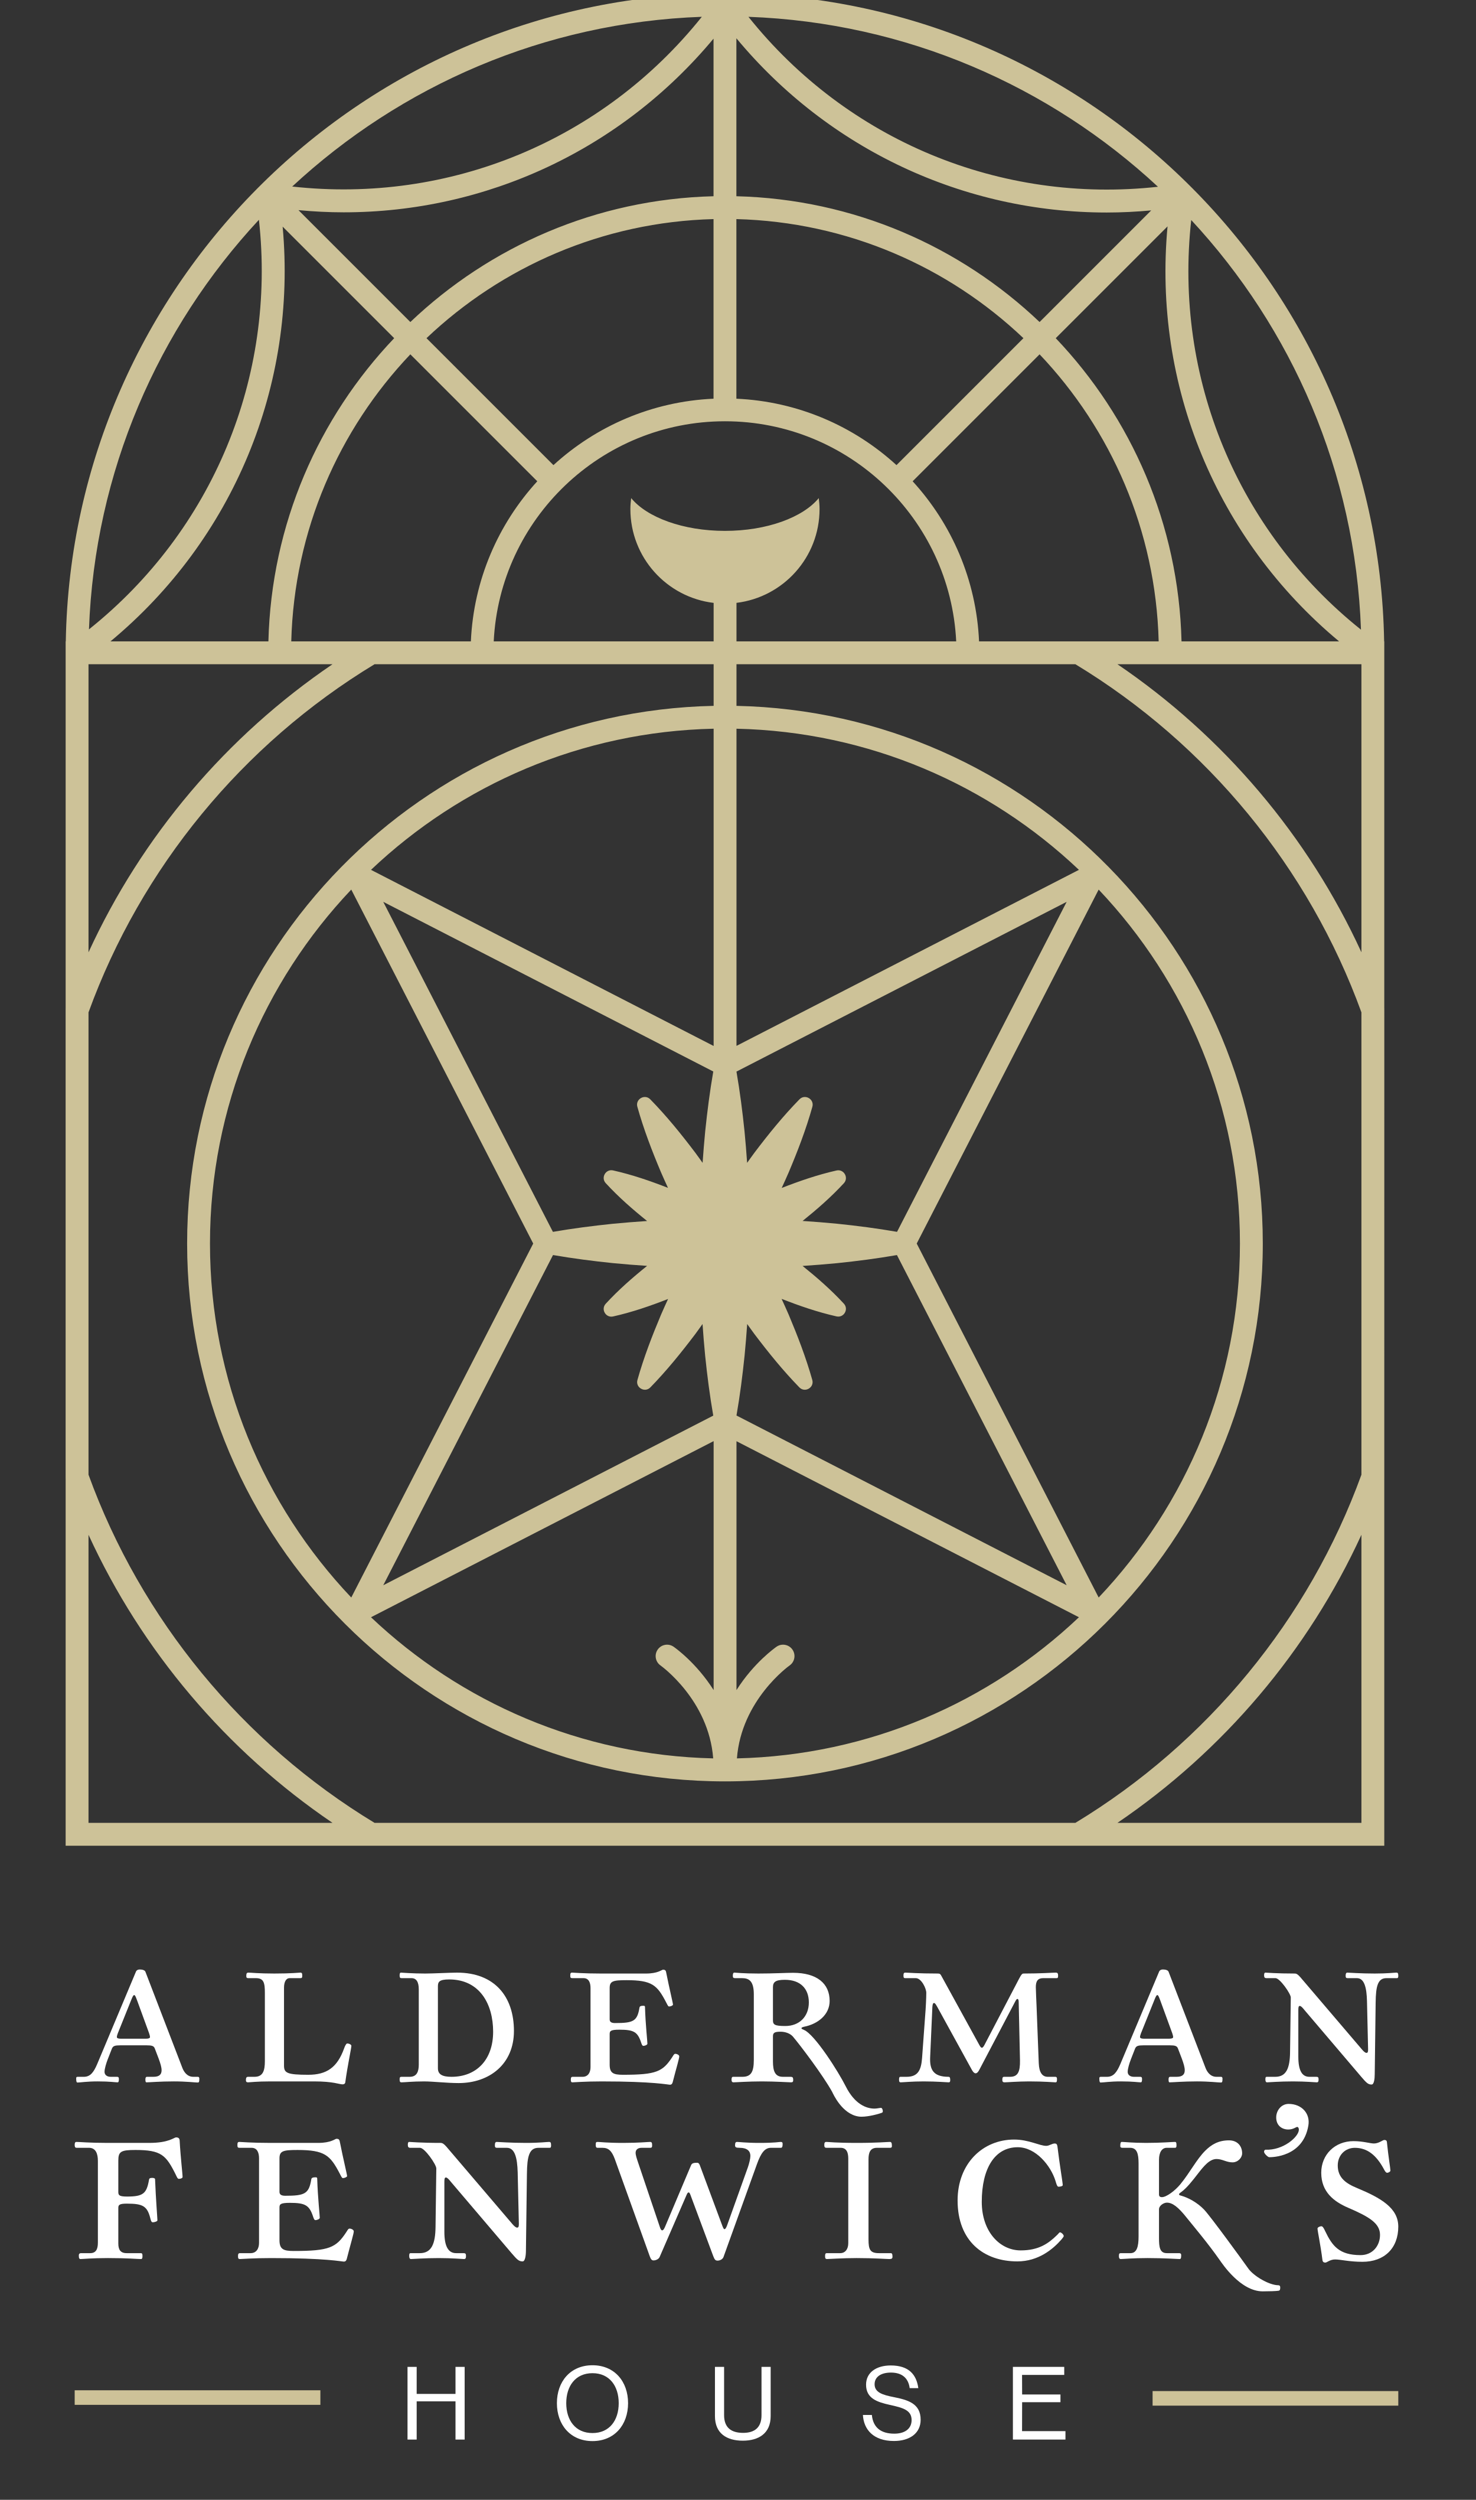 <?xml version="1.0" encoding="UTF-8" standalone="no"?>
<!DOCTYPE svg PUBLIC "-//W3C//DTD SVG 1.1//EN" "http://www.w3.org/Graphics/SVG/1.1/DTD/svg11.dtd">
<svg width="100%" height="100%" viewBox="0 0 101 171" version="1.1" xmlns="http://www.w3.org/2000/svg" xmlns:xlink="http://www.w3.org/1999/xlink" xml:space="preserve" xmlns:serif="http://www.serif.com/" style="fill-rule:evenodd;clip-rule:evenodd;stroke-miterlimit:10;">
    <rect x="0" y="0" width="101" height="171" fill="#333333" stroke="none"/>
    <g transform="matrix(1,0,0,1,-5386,-3178)">
        <g transform="matrix(1,0,0,1.153,5040,-2815.03)">
            <g id="alderman-fenwicks-house-footer-logo" transform="matrix(0.391,0,0,0.339,350.197,5197.13)">
                <g transform="matrix(1,0,0,1,184.823,4.755)">
                    <path d="M0,316.154C18.566,303.548 33.386,286.05 42.703,265.738L42.703,316.154L0,316.154ZM-180.068,265.738C-170.749,286.051 -155.931,303.549 -137.363,316.154L-180.068,316.154L-180.068,265.738ZM0.001,113.382L42.703,113.382L42.703,163.797C33.385,143.484 18.566,125.988 0.001,113.382ZM-66.666,180.174L-66.666,124.668C-43.489,125.179 -22.443,134.481 -6.736,149.367L-66.666,180.174ZM-3.281,276.715L-35.125,214.768L-3.282,152.821C12.034,168.983 21.443,190.797 21.443,214.768C21.443,238.739 12.035,260.552 -3.281,276.715ZM-56.871,285.833C-57.5,284.924 -58.744,284.697 -59.653,285.324C-59.916,285.506 -63.624,288.125 -66.666,292.914L-66.666,249.362L-6.735,280.169C-22.426,295.038 -43.442,304.338 -66.589,304.868C-65.816,294.677 -57.519,288.713 -57.377,288.613C-56.471,287.984 -56.244,286.74 -56.871,285.833ZM-70.666,249.345L-70.666,292.914C-73.708,288.125 -77.415,285.506 -77.679,285.324C-78.586,284.698 -79.827,284.924 -80.456,285.83C-81.085,286.736 -80.86,287.981 -79.956,288.612C-79.867,288.675 -71.518,294.644 -70.742,304.868C-93.901,304.345 -114.932,295.045 -130.629,280.169L-70.666,249.345ZM-134.083,152.821L-102.24,214.768L-134.082,276.716C-149.398,260.553 -158.809,238.74 -158.809,214.768C-158.809,190.797 -149.399,168.983 -134.083,152.821ZM-70.666,180.191L-130.629,149.368C-114.914,134.474 -93.855,125.171 -70.666,124.667L-70.666,180.191ZM-38.569,212.719C-42.069,212.109 -45.569,211.66 -49.069,211.299C-51.079,211.101 -53.089,210.947 -55.099,210.813C-52.587,208.79 -50.138,206.661 -47.873,204.211C-46.978,203.242 -47.875,201.691 -49.162,201.982C-52.51,202.739 -55.662,203.836 -58.753,205.039C-58.334,204.122 -57.913,203.205 -57.514,202.276C-55.951,198.57 -54.498,194.8 -53.386,190.834C-53.011,189.496 -54.675,188.536 -55.646,189.529C-58.524,192.475 -61.063,195.619 -63.491,198.825C-63.939,199.425 -64.368,200.037 -64.805,200.644C-64.933,198.802 -65.08,196.961 -65.261,195.119C-65.621,191.645 -66.065,188.172 -66.666,184.697L-66.666,184.672L-8.881,154.965L-38.569,212.719ZM-66.666,244.863C-66.058,241.369 -65.61,237.875 -65.249,234.381C-65.067,232.538 -64.921,230.695 -64.793,228.851C-64.356,229.458 -63.929,230.068 -63.481,230.669C-61.057,233.866 -58.526,237.002 -55.661,239.944C-54.69,240.94 -53.023,239.978 -53.4,238.639C-54.517,234.686 -55.968,230.927 -57.524,227.229C-57.925,226.297 -58.348,225.376 -58.769,224.455C-55.673,225.66 -52.516,226.758 -49.162,227.517C-47.875,227.808 -46.978,226.258 -47.873,225.289C-50.138,222.839 -52.587,220.71 -55.099,218.686C-53.089,218.552 -51.079,218.398 -49.069,218.201C-45.575,217.84 -42.081,217.391 -38.587,216.783L-8.881,274.569L-66.666,244.864L-66.666,244.863ZM-98.775,216.779C-95.294,217.382 -91.813,217.828 -88.331,218.189C-86.323,218.386 -84.315,218.541 -82.307,218.675C-84.826,220.702 -87.282,222.839 -89.549,225.301C-90.441,226.27 -89.546,227.817 -88.261,227.529C-84.899,226.776 -81.737,225.678 -78.639,224.469C-79.058,225.386 -79.478,226.301 -79.877,227.229C-81.434,230.927 -82.884,234.686 -84,238.639C-84.378,239.977 -82.71,240.94 -81.739,239.944C-78.874,237.002 -76.344,233.865 -73.92,230.669C-73.472,230.068 -73.044,229.458 -72.607,228.851C-72.479,230.694 -72.333,232.538 -72.151,234.381C-71.79,237.881 -71.342,241.382 -70.731,244.882L-128.483,274.57L-98.775,216.779ZM-84.015,190.833C-82.902,194.8 -81.449,198.57 -79.887,202.276C-79.489,203.2 -79.071,204.111 -78.654,205.024C-81.747,203.817 -84.905,202.722 -88.261,201.97C-89.546,201.682 -90.441,203.229 -89.549,204.198C-87.282,206.661 -84.826,208.798 -82.307,210.824C-84.315,210.959 -86.323,211.113 -88.331,211.31C-91.818,211.672 -95.306,212.119 -98.793,212.723L-128.485,154.966L-70.728,184.657C-71.332,188.144 -71.778,191.632 -72.14,195.119C-72.32,196.961 -72.468,198.802 -72.596,200.644C-73.032,200.037 -73.461,199.425 -73.909,198.825C-76.338,195.619 -78.876,192.475 -81.755,189.529C-82.726,188.536 -84.39,189.496 -84.015,190.833ZM-179.986,107.278C-178.981,79.651 -167.871,54.56 -150.243,35.601C-147.197,63.146 -158.335,89.986 -179.986,107.278ZM-144.418,29.782C-125.452,12.168 -100.359,1.07 -72.732,0.077C-90.04,21.72 -116.887,32.841 -144.418,29.782ZM-64.575,0.079C-36.951,1.086 -11.862,12.195 7.096,29.821C-20.442,32.865 -47.276,21.732 -64.575,0.079ZM12.918,35.642C30.535,54.609 41.632,79.705 42.624,107.334C20.982,90.029 9.861,63.19 12.918,35.642ZM-123.744,59.148L-101.528,81.364C-108.354,88.826 -112.672,98.612 -113.151,109.382L-144.584,109.382C-144.077,89.95 -136.246,72.321 -123.744,59.148ZM-126.571,56.321C-139.797,70.219 -148.075,88.847 -148.584,109.382L-176.221,109.382C-154.741,91.552 -143.553,64.597 -146.092,36.8L-126.571,56.321ZM-70.683,31.479C-91.217,31.988 -109.845,40.267 -123.743,53.493L-143.324,33.912C-140.676,34.159 -138.034,34.295 -135.408,34.295C-110.466,34.295 -86.844,23.311 -70.683,3.899L-70.683,31.479ZM-13.621,53.493C-27.52,40.267 -46.148,31.988 -66.683,31.479L-66.683,3.835C-50.521,23.307 -26.864,34.329 -1.875,34.329C0.709,34.329 3.308,34.197 5.913,33.959L-13.621,53.493ZM-10.793,56.321L8.773,36.755C6.192,64.55 17.341,91.521 38.791,109.382L11.22,109.382C10.712,88.847 2.433,70.219 -10.793,56.321ZM-24.214,109.382C-24.692,98.612 -29.012,88.826 -35.836,81.364L-13.62,59.148C-1.117,72.32 6.714,89.95 7.22,109.382L-24.214,109.382ZM-68.683,70.862C-47.01,70.862 -29.26,87.965 -28.214,109.382L-66.666,109.382L-66.666,102.642C-58.477,101.646 -52.129,94.682 -52.129,86.224C-52.129,85.574 -52.188,84.938 -52.267,84.308C-55.04,87.684 -61.342,90.045 -68.682,90.045C-76.022,90.045 -82.324,87.684 -85.098,84.308C-85.177,84.938 -85.235,85.574 -85.235,86.224C-85.235,94.694 -78.87,101.666 -70.666,102.647L-70.666,109.382L-109.151,109.382C-108.104,87.965 -90.354,70.862 -68.683,70.862ZM-70.683,66.913C-81.452,67.391 -91.238,71.711 -98.7,78.536L-120.916,56.32C-107.743,43.817 -90.114,35.986 -70.683,35.479L-70.683,66.913ZM-38.664,78.536C-46.126,71.711 -55.913,67.391 -66.683,66.913L-66.683,35.479C-47.25,35.986 -29.621,43.817 -16.448,56.32L-38.664,78.536ZM-180.068,163.798L-180.068,113.382L-137.365,113.382C-155.931,125.988 -170.75,143.485 -180.068,163.798ZM-130.006,316.154C-153.116,302.146 -170.87,280.537 -180.068,255.222L-180.068,174.312C-170.87,148.999 -153.116,127.39 -130.008,113.382L-70.666,113.382L-70.666,120.667C-121.654,121.727 -162.809,163.53 -162.809,214.768C-162.809,266.67 -120.584,308.894 -68.683,308.894C-16.781,308.894 25.443,266.67 25.443,214.768C25.443,163.541 -15.692,121.745 -66.666,120.668L-66.666,113.382L-7.356,113.382C15.752,127.39 33.506,148.999 42.703,174.311L42.703,255.222C33.508,280.536 15.753,302.145 -7.357,316.154L-130.006,316.154ZM46.709,173.628L46.703,173.611L46.703,109.382L46.678,109.382C45.606,46.677 -5.727,-4.004 -68.683,-4.004C-131.638,-4.004 -182.971,46.677 -184.043,109.382L-184.068,109.382L-184.068,173.612L-184.073,173.626L-184.072,255.912L-184.068,255.923L-184.068,320.154L-131.116,320.154L-131.11,320.158L-130.557,320.158L-6.247,320.154L46.703,320.154L46.703,255.923L46.705,255.917L46.709,173.628Z" style="fill:rgb(205,194,152);"/>
                </g>
                <g transform="matrix(1,0,0,1,60.585,428.838)">
                    <path d="M0,-12.721L1.602,-12.721L1.602,-7.99L8.397,-7.99L8.397,-12.721L9.999,-12.721L9.999,0L8.397,0L8.397,-6.69L1.602,-6.69L1.602,0L0,0L0,-12.721Z" style="fill:white;"/>
                </g>
                <g transform="matrix(1,0,0,1,97.546,422.467)">
                    <path d="M0,0.001C0,-2.988 -1.603,-5.248 -4.59,-5.248C-7.58,-5.248 -9.182,-2.988 -9.182,0.001C-9.182,2.989 -7.58,5.23 -4.59,5.23C-1.603,5.23 0,2.989 0,0.001M-10.817,0.001C-10.817,-3.807 -8.435,-6.636 -4.59,-6.636C-0.748,-6.636 1.637,-3.807 1.637,0.001C1.637,3.808 -0.748,6.637 -4.59,6.637C-8.435,6.637 -10.817,3.808 -10.817,0.001" style="fill:white;"/>
                </g>
                <g transform="matrix(1,0,0,1,114.388,420.423)">
                    <path d="M0,4.304L0,-4.306L1.601,-4.306L1.601,4.145C1.601,6.315 2.829,7.241 4.928,7.241C6.938,7.241 8.148,6.315 8.148,4.145L8.148,-4.306L9.75,-4.306L9.75,4.304C9.75,7.382 7.597,8.61 4.875,8.61C2.1,8.61 0,7.382 0,4.304" style="fill:white;"/>
                </g>
                <g transform="matrix(1,0,0,1,140.282,420.423)">
                    <path d="M0,4.109L1.565,4.109C1.779,6.262 3.097,7.382 5.497,7.382C7.259,7.382 8.522,6.582 8.522,4.999C8.522,3.255 6.992,2.846 4.715,2.347C2.474,1.849 0.552,1.209 0.552,-1.193C0.552,-3.292 2.295,-4.555 4.875,-4.555C8.061,-4.555 9.376,-2.937 9.696,-0.588L8.185,-0.588C7.953,-2.403 6.778,-3.31 4.91,-3.31C3.186,-3.31 2.046,-2.58 2.046,-1.264C2.046,0.177 3.47,0.604 5.373,0.978C7.847,1.476 10.105,2.081 10.105,4.945C10.105,7.33 8.166,8.664 5.427,8.664C1.852,8.664 0.144,6.672 0,4.109" style="fill:white;"/>
                </g>
                <g transform="matrix(1,0,0,1,166.532,428.838)">
                    <path d="M0,-12.721L8.984,-12.721L8.984,-11.316L1.602,-11.316L1.615,-7.891L8.323,-7.891L8.323,-6.538L1.615,-6.538L1.602,-1.477L9.198,-1.477L9.198,0L0,0L0,-12.721Z" style="fill:white;"/>
                </g>
                <g transform="matrix(1,0,0,1,15.356,355.205)">
                    <path d="M0,2.511L-2.094,-3.222C-2.352,-3.899 -2.449,-4.157 -2.609,-4.157C-2.771,-4.157 -2.898,-3.867 -3.158,-3.222L-5.477,2.543C-5.573,2.801 -5.638,3.028 -5.638,3.188C-5.638,3.381 -5.413,3.478 -4.929,3.478L-0.58,3.478C-0.064,3.478 0.161,3.381 0.161,3.188C0.161,2.995 0.064,2.738 0,2.511M8.504,11.146C8.021,11.146 6.539,10.95 4.35,10.95C1.9,10.95 0.097,11.114 -0.451,11.114C-0.58,11.114 -0.645,11.017 -0.645,10.598C-0.645,10.241 -0.516,10.147 -0.387,10.147L0.773,10.147C1.836,10.147 2.19,9.696 2.19,8.987C2.19,8.504 1.997,7.826 1.675,6.957L0.999,5.186C0.837,4.735 0.451,4.638 -0.387,4.638L-5.058,4.638C-5.96,4.638 -6.313,4.735 -6.508,5.218L-7.249,7.117C-7.506,7.795 -7.796,8.729 -7.796,9.277C-7.796,9.823 -7.345,10.147 -6.732,10.147L-5.604,10.147C-5.413,10.147 -5.284,10.21 -5.284,10.532C-5.284,10.95 -5.348,11.114 -5.509,11.114C-5.96,11.114 -6.83,10.95 -8.987,10.95C-10.921,10.95 -12.017,11.146 -12.532,11.146C-12.661,11.146 -12.757,11.048 -12.757,10.437C-12.757,10.21 -12.692,10.147 -12.5,10.147L-11.403,10.147C-10.244,10.147 -9.665,9.277 -9.084,7.924L-2.288,-8.28C-2.223,-8.441 -2.029,-8.635 -1.644,-8.635C-1.062,-8.635 -0.741,-8.474 -0.645,-8.248L5.831,8.6C6.057,9.18 6.604,10.147 7.731,10.147L8.537,10.147C8.698,10.147 8.794,10.241 8.794,10.469C8.794,11.048 8.729,11.146 8.504,11.146" style="fill:white;"/>
                </g>
                <g transform="matrix(1,0,0,1,49.699,347.505)">
                    <path d="M0,18.78C-0.033,19.103 -0.29,19.167 -0.483,19.167C-1.063,19.167 -2.063,18.651 -5.444,18.651L-13.112,18.651C-15.592,18.651 -16.655,18.813 -17.042,18.813C-17.268,18.813 -17.396,18.717 -17.396,18.426C-17.396,17.975 -17.268,17.846 -17.01,17.846L-15.882,17.846C-14.4,17.846 -14.079,16.751 -14.079,15.108L-14.079,3.157C-14.079,1.384 -14.271,0.579 -15.657,0.579L-17.01,0.579C-17.235,0.579 -17.332,0.482 -17.332,0.192C-17.332,-0.29 -17.203,-0.387 -16.978,-0.387C-16.494,-0.387 -15.174,-0.227 -12.436,-0.227C-9.375,-0.227 -8.151,-0.387 -7.861,-0.387C-7.571,-0.387 -7.539,-0.227 -7.539,0.192C-7.539,0.482 -7.604,0.579 -7.828,0.579L-9.729,0.579C-10.406,0.579 -10.729,1.288 -10.729,2.254L-10.729,15.881C-10.729,17.17 -10.212,17.491 -6.477,17.491C-3.254,17.491 -1.418,16.204 -0.227,12.918C-0.064,12.434 0.161,12.015 0.321,12.015C0.676,12.015 1.062,12.209 1.062,12.434C1.062,12.789 0.354,16.107 0,18.78" style="fill:white;"/>
                </g>
                <g transform="matrix(1,0,0,1,67.869,365.256)">
                    <path d="M0,-16.946C-1.771,-16.946 -1.965,-16.495 -1.965,-15.721L-1.965,-1.385C-1.965,-0.291 -1.127,0.096 0.419,0.096C4.768,0.096 7.7,-2.869 7.7,-7.798C7.7,-12.597 5.38,-16.946 0,-16.946M1.675,1.191C-0.418,1.191 -2.835,0.901 -4.381,0.901C-6.443,0.901 -7.765,1.063 -8.343,1.063C-8.569,1.063 -8.666,0.966 -8.666,0.547C-8.666,0.225 -8.602,0.096 -8.375,0.096L-6.895,0.096C-5.605,0.096 -5.315,-0.903 -5.315,-2.031L-5.315,-15.207C-5.315,-16.463 -5.702,-17.172 -6.604,-17.172L-8.343,-17.172C-8.537,-17.172 -8.666,-17.236 -8.666,-17.622C-8.666,-17.977 -8.602,-18.137 -8.44,-18.137C-8.15,-18.137 -6.54,-17.977 -4.187,-17.977C-2.835,-17.977 0.226,-18.137 1.385,-18.137C7.99,-18.137 11.34,-13.918 11.34,-7.925C11.34,-2.094 7.022,1.191 1.675,1.191" style="fill:white;"/>
                </g>
                <g transform="matrix(1,0,0,1,107.011,347.118)">
                    <path d="M0,19.104C-0.097,19.522 -0.29,19.619 -0.482,19.619C-0.837,19.619 -3.35,19.039 -12.435,19.039C-15.431,19.039 -17.203,19.201 -17.557,19.201C-17.813,19.201 -17.847,19.039 -17.847,18.685C-17.847,18.33 -17.718,18.234 -17.557,18.234L-15.785,18.234C-14.817,18.234 -14.399,17.458 -14.399,16.558L-14.399,2.674C-14.399,1.836 -14.658,0.966 -15.624,0.966L-17.589,0.966C-17.879,0.966 -17.942,0.87 -17.942,0.548C-17.942,0.161 -17.911,0 -17.622,0C-17.267,0 -15.688,0.161 -12.532,0.161L-4.704,0.161C-2.577,0.161 -1.933,-0.515 -1.707,-0.515C-1.385,-0.515 -1.224,-0.418 -1.16,-0.032C-0.58,2.899 0.032,5.316 0.032,5.606C0.032,5.735 -0.322,5.927 -0.676,5.927C-0.837,5.927 -1.031,5.445 -1.191,5.155C-2.738,2.191 -3.64,1.321 -8.085,1.321C-10.47,1.321 -11.049,1.482 -11.049,2.707L-11.049,8.183C-11.049,8.569 -10.824,8.827 -10.115,8.827C-6.894,8.827 -6.218,8.505 -5.831,6.121C-5.799,5.927 -5.67,5.798 -5.154,5.798C-4.896,5.798 -4.864,5.864 -4.864,6.088C-4.768,9.181 -4.444,11.984 -4.444,12.435C-4.444,12.66 -4.929,12.822 -5.154,12.822C-5.348,12.822 -5.443,12.532 -5.541,12.242C-6.152,10.374 -6.83,9.987 -9.342,9.987C-10.889,9.987 -11.049,10.212 -11.049,10.759L-11.049,16.107C-11.049,17.589 -10.405,17.878 -8.729,17.878C-2.867,17.878 -1.771,17.332 -0.097,14.787C0.129,14.433 0.227,14.207 0.451,14.207C0.709,14.207 1.128,14.4 1.128,14.658C1.128,15.044 0.646,16.591 0,19.104" style="fill:white;"/>
                </g>
                <g transform="matrix(1,0,0,1,126.632,371.209)">
                    <path d="M0,-22.835C-1.706,-22.835 -2.094,-22.416 -2.094,-21.514L-2.094,-15.747C-2.094,-14.975 -1.771,-14.748 0.065,-14.748C2.546,-14.748 4.188,-16.424 4.188,-18.872C4.188,-21.256 2.738,-22.835 0,-22.835M16.843,0.48C16.005,0.77 14.062,1.256 12.913,1.094C9.996,0.68 8.425,-2.905 8.264,-3.229C6.687,-6.095 2.675,-11.398 1.387,-12.913C0.903,-13.461 0.033,-13.751 -0.74,-13.751C-1.771,-13.751 -2.094,-13.589 -2.094,-12.945L-2.094,-8.564C-2.094,-6.76 -1.675,-5.857 -0.354,-5.857L0.967,-5.857C1.322,-5.857 1.45,-5.794 1.45,-5.277C1.45,-4.987 1.354,-4.891 1.063,-4.891C0.613,-4.891 -1.643,-5.053 -4.025,-5.053C-6.475,-5.053 -8.537,-4.891 -9.02,-4.891C-9.213,-4.891 -9.342,-5.021 -9.342,-5.343C-9.342,-5.73 -9.245,-5.857 -9.084,-5.857L-7.44,-5.857C-5.895,-5.857 -5.442,-6.76 -5.442,-8.822L-5.442,-20.29C-5.442,-22.674 -6.312,-23.125 -7.538,-23.125L-8.729,-23.125C-9.02,-23.125 -9.116,-23.222 -9.116,-23.543C-9.116,-23.931 -9.02,-24.091 -8.857,-24.091C-8.537,-24.091 -7.376,-23.931 -4.639,-23.931C-2.062,-23.931 0.258,-24.06 1.418,-24.06C5.605,-24.06 7.828,-22.19 7.828,-19.131C7.828,-16.778 5.832,-15.105 3.353,-14.62C3.095,-14.556 2.899,-14.491 2.899,-14.362C2.899,-14.233 3.095,-14.169 3.318,-14.072C5.22,-13.299 9.387,-6.703 10.629,-4.217C12.233,-1.009 14.297,-0.292 15.684,-0.292C16.07,-0.292 16.617,-0.421 16.812,-0.421C17.004,-0.421 17.133,-0.099 17.133,0.159C17.133,0.352 17.068,0.417 16.843,0.48" style="fill:white;"/>
                </g>
                <g transform="matrix(1,0,0,1,174.182,365.352)">
                    <path d="M0,-17.268L-2.352,-17.268C-3.285,-17.268 -3.64,-16.752 -3.64,-15.689C-3.64,-15.109 -3.543,-13.305 -3.511,-12.404L-3.124,-2.385C-3.061,-0.709 -2.479,-0 -1.546,-0L-0.225,-0C-0.032,-0 0.065,0.095 0.065,0.386C0.065,0.804 0.033,0.966 -0.191,0.966C-0.547,0.966 -2.125,0.804 -4.832,0.804C-6.731,0.804 -8.665,0.966 -9.116,0.966C-9.405,0.966 -9.503,0.836 -9.503,0.514C-9.503,0.095 -9.374,-0 -9.213,-0L-8.149,-0C-6.765,-0 -6.378,-0.903 -6.41,-2.868L-6.636,-13.081C-6.636,-13.403 -6.7,-13.627 -6.86,-13.627C-6.99,-13.627 -7.086,-13.466 -7.215,-13.241L-13.529,-1.225C-13.723,-0.838 -13.948,-0.613 -14.174,-0.613C-14.398,-0.613 -14.593,-0.806 -14.817,-1.192L-20.907,-12.275C-21.1,-12.596 -21.261,-12.918 -21.455,-12.918C-21.616,-12.918 -21.712,-12.726 -21.745,-12.209L-22.131,-3.448C-22.228,-1.289 -21.616,-0 -18.909,-0C-18.684,-0 -18.619,0.192 -18.619,0.58C-18.619,0.87 -18.684,0.966 -18.909,0.966C-19.23,0.966 -20.938,0.804 -23.29,0.804C-25.288,0.804 -26.931,0.966 -27.285,0.966C-27.479,0.966 -27.575,0.87 -27.575,0.514C-27.575,0.224 -27.543,-0 -27.35,-0L-26.255,-0C-24.226,-0 -23.709,-1.225 -23.549,-3.254L-23.001,-10.76C-22.904,-11.888 -22.808,-13.821 -22.808,-14.69C-22.808,-15.497 -23.678,-17.268 -24.645,-17.268L-26.512,-17.268C-26.736,-17.268 -26.802,-17.365 -26.802,-17.718C-26.802,-18.074 -26.736,-18.234 -26.479,-18.234C-25.997,-18.234 -24.386,-18.074 -20.746,-18.074C-20.423,-18.074 -20.327,-17.945 -20.198,-17.718L-13.529,-5.575C-13.369,-5.285 -13.24,-5.09 -13.079,-5.09C-12.918,-5.09 -12.789,-5.285 -12.628,-5.575L-7.021,-16.302C-6.441,-17.397 -6.151,-18.074 -5.83,-18.074C-2.737,-18.074 -0.644,-18.234 -0.161,-18.234C0.194,-18.234 0.258,-18.074 0.258,-17.686C0.258,-17.332 0.194,-17.268 0,-17.268" style="fill:white;"/>
                </g>
                <g transform="matrix(1,0,0,1,194.417,355.205)">
                    <path d="M0,2.511L-2.094,-3.222C-2.352,-3.899 -2.448,-4.157 -2.608,-4.157C-2.771,-4.157 -2.898,-3.867 -3.157,-3.222L-5.477,2.543C-5.573,2.801 -5.638,3.028 -5.638,3.188C-5.638,3.381 -5.412,3.478 -4.929,3.478L-0.58,3.478C-0.063,3.478 0.161,3.381 0.161,3.188C0.161,2.995 0.063,2.738 0,2.511M8.505,11.146C8.021,11.146 6.539,10.95 4.35,10.95C1.9,10.95 0.098,11.114 -0.451,11.114C-0.58,11.114 -0.645,11.017 -0.645,10.598C-0.645,10.241 -0.516,10.147 -0.387,10.147L0.772,10.147C1.836,10.147 2.19,9.696 2.19,8.987C2.19,8.504 1.997,7.826 1.676,6.957L0.998,5.186C0.838,4.735 0.45,4.638 -0.387,4.638L-5.058,4.638C-5.96,4.638 -6.313,4.735 -6.508,5.218L-7.249,7.117C-7.507,7.795 -7.797,8.729 -7.797,9.277C-7.797,9.823 -7.346,10.147 -6.731,10.147L-5.604,10.147C-5.412,10.147 -5.283,10.21 -5.283,10.532C-5.283,10.95 -5.348,11.114 -5.509,11.114C-5.96,11.114 -6.83,10.95 -8.988,10.95C-10.921,10.95 -12.017,11.146 -12.531,11.146C-12.66,11.146 -12.757,11.048 -12.757,10.437C-12.757,10.21 -12.692,10.147 -12.499,10.147L-11.404,10.147C-10.245,10.147 -9.665,9.277 -9.085,7.924L-2.288,-8.28C-2.223,-8.441 -2.029,-8.635 -1.643,-8.635C-1.062,-8.635 -0.741,-8.474 -0.645,-8.248L5.83,8.6C6.058,9.18 6.604,10.147 7.731,10.147L8.537,10.147C8.697,10.147 8.795,10.241 8.795,10.469C8.795,11.048 8.729,11.146 8.505,11.146" style="fill:white;"/>
                </g>
                <g transform="matrix(1,0,0,1,233.752,365.738)">
                    <path d="M0,-17.654L-1.836,-17.654C-3.351,-17.654 -3.704,-16.3 -3.737,-13.37L-3.897,-0.871C-3.897,0 -4.026,0.966 -4.444,0.966C-5.058,0.966 -5.348,0.676 -6.281,-0.419L-16.204,-12.081C-16.461,-12.403 -16.784,-12.79 -17.009,-12.79C-17.202,-12.79 -17.267,-12.629 -17.267,-12.081L-17.267,-3.898C-17.267,-1.482 -16.622,-0.386 -15.334,-0.386L-14.108,-0.386C-13.818,-0.386 -13.723,-0.291 -13.723,0.065C-13.723,0.418 -13.788,0.58 -14.046,0.58C-14.367,0.58 -15.946,0.418 -18.201,0.418C-20.552,0.418 -22.454,0.58 -22.744,0.58C-22.937,0.58 -23.033,0.418 -23.033,0.065C-23.033,-0.291 -22.969,-0.386 -22.808,-0.386L-21.294,-0.386C-19.359,-0.386 -18.749,-1.933 -18.717,-4.672L-18.588,-14.271C-18.588,-14.915 -20.488,-17.654 -21.261,-17.654L-22.873,-17.654C-23.13,-17.654 -23.259,-17.783 -23.259,-18.137C-23.259,-18.46 -23.193,-18.62 -23.033,-18.62C-22.774,-18.62 -21.165,-18.46 -17.879,-18.46C-17.589,-18.46 -17.331,-18.3 -16.912,-17.814L-6.089,-5.123C-5.862,-4.865 -5.572,-4.575 -5.348,-4.575C-5.122,-4.575 -5.058,-4.735 -5.058,-5.186L-5.251,-13.627C-5.313,-15.979 -5.702,-17.654 -7.021,-17.654L-8.666,-17.654C-8.923,-17.654 -8.988,-17.783 -8.988,-18.072C-8.988,-18.46 -8.891,-18.62 -8.698,-18.62C-8.343,-18.62 -6.475,-18.46 -3.897,-18.46C-1.643,-18.46 -0.482,-18.62 -0.096,-18.62C0.098,-18.62 0.227,-18.555 0.227,-18.072C0.227,-17.751 0.161,-17.654 0,-17.654" style="fill:white;"/>
                </g>
                <g transform="matrix(1,0,0,1,211.388,370.094)">
                    <path d="M0,9.327C-0.224,9.327 -0.896,8.687 -0.896,8.399C-0.896,8.176 -0.863,8.111 -0.672,8.015C2.419,8.173 5.19,5.759 5.19,4.511C5.19,4.223 5.062,4.031 4.902,4.031C4.679,4.031 4.23,4.479 3.335,4.479C2.215,4.479 1.224,3.775 1.224,2.367C1.224,1.182 2.087,0 3.398,0C5.671,0 7.208,1.661 6.854,3.775C5.928,9.327 0.48,9.327 0,9.327" style="fill:white;"/>
                </g>
                <g transform="matrix(1,0,0,1,20.566,389.988)">
                    <path d="M0,-6.776C-0.207,-6.776 -0.345,-7.085 -0.517,-7.463C-2.235,-10.937 -3.062,-11.832 -7.602,-11.832C-10.146,-11.832 -10.594,-11.556 -10.594,-9.974L-10.594,-4.471C-10.594,-3.886 -10.388,-3.68 -9.045,-3.68C-6.226,-3.68 -5.642,-4.231 -5.229,-6.57C-5.193,-6.844 -5.09,-6.948 -4.644,-6.948C-4.333,-6.948 -4.162,-6.844 -4.162,-6.707C-4.024,-3.13 -3.749,0.137 -3.749,0.481C-3.749,0.654 -4.23,0.826 -4.574,0.826C-4.78,0.826 -4.885,0.55 -4.953,0.275C-5.503,-1.995 -6.226,-2.442 -9.114,-2.442C-10.354,-2.442 -10.594,-2.235 -10.594,-1.72L-10.594,4.538C-10.594,5.572 -10.249,6.225 -9.148,6.225L-6.672,6.225C-6.433,6.225 -6.363,6.328 -6.363,6.741C-6.363,7.12 -6.433,7.257 -6.639,7.257C-7.257,7.257 -8.908,7.085 -12.416,7.085C-15.236,7.085 -16.818,7.257 -17.197,7.257C-17.403,7.257 -17.506,7.155 -17.506,6.638C-17.506,6.328 -17.334,6.225 -17.128,6.225L-15.512,6.225C-14.515,6.225 -14.17,5.537 -14.17,4.402L-14.17,-9.94C-14.17,-11.178 -14.548,-12.212 -15.719,-12.212L-17.919,-12.212C-18.125,-12.212 -18.229,-12.348 -18.229,-12.691C-18.229,-13.07 -18.16,-13.242 -17.919,-13.242C-17.369,-13.242 -15.649,-13.07 -12.555,-13.07L-5.159,-13.07C-1.72,-13.07 -0.86,-14.033 -0.481,-14.033C-0.104,-14.033 0.104,-13.895 0.138,-13.517C0.31,-10.387 0.652,-7.705 0.652,-7.085C0.652,-6.914 0.31,-6.776 0,-6.776" style="fill:white;"/>
                </g>
                <g transform="matrix(1,0,0,1,49.974,376.746)">
                    <path d="M0,20.397C-0.104,20.842 -0.31,20.947 -0.516,20.947C-0.895,20.947 -3.577,20.328 -13.275,20.328C-16.475,20.328 -18.367,20.5 -18.745,20.5C-19.02,20.5 -19.054,20.328 -19.054,19.95C-19.054,19.571 -18.917,19.467 -18.745,19.467L-16.853,19.467C-15.821,19.467 -15.375,18.641 -15.375,17.679L-15.375,2.855C-15.375,1.96 -15.648,1.032 -16.681,1.032L-18.779,1.032C-19.089,1.032 -19.157,0.929 -19.157,0.585C-19.157,0.172 -19.123,0.001 -18.812,0.001C-18.435,0.001 -16.75,0.172 -13.379,0.172L-5.021,0.172C-2.752,0.172 -2.063,-0.55 -1.823,-0.55C-1.479,-0.55 -1.307,-0.446 -1.238,-0.034C-0.619,3.095 0.034,5.675 0.034,5.985C0.034,6.123 -0.344,6.329 -0.722,6.329C-0.895,6.329 -1.101,5.813 -1.272,5.502C-2.923,2.339 -3.886,1.411 -8.633,1.411C-11.178,1.411 -11.797,1.583 -11.797,2.89L-11.797,8.737C-11.797,9.149 -11.557,9.424 -10.8,9.424C-7.359,9.424 -6.638,9.081 -6.225,6.536C-6.19,6.329 -6.054,6.191 -5.503,6.191C-5.228,6.191 -5.192,6.26 -5.192,6.501C-5.09,9.803 -4.746,12.793 -4.746,13.277C-4.746,13.517 -5.262,13.689 -5.503,13.689C-5.709,13.689 -5.812,13.379 -5.916,13.07C-6.568,11.076 -7.292,10.663 -9.974,10.663C-11.625,10.663 -11.797,10.903 -11.797,11.488L-11.797,17.197C-11.797,18.78 -11.108,19.088 -9.321,19.088C-3.061,19.088 -1.892,18.502 -0.104,15.788C0.138,15.41 0.241,15.168 0.481,15.168C0.757,15.168 1.204,15.375 1.204,15.65C1.204,16.062 0.688,17.713 0,20.397" style="fill:white;"/>
                </g>
                <g transform="matrix(1,0,0,1,85.471,396.627)">
                    <path d="M0,-18.849L-1.96,-18.849C-3.577,-18.849 -3.956,-17.404 -3.99,-14.275L-4.162,-0.93C-4.162,0 -4.299,1.031 -4.746,1.031C-5.4,1.031 -5.709,0.721 -6.707,-0.448L-17.301,-12.898C-17.576,-13.244 -17.919,-13.655 -18.16,-13.655C-18.367,-13.655 -18.437,-13.483 -18.437,-12.898L-18.437,-4.162C-18.437,-1.582 -17.747,-0.413 -16.372,-0.413L-15.065,-0.413C-14.755,-0.413 -14.652,-0.31 -14.652,0.069C-14.652,0.447 -14.722,0.619 -14.996,0.619C-15.34,0.619 -17.025,0.447 -19.434,0.447C-21.943,0.447 -23.974,0.619 -24.282,0.619C-24.488,0.619 -24.593,0.447 -24.593,0.069C-24.593,-0.31 -24.523,-0.413 -24.352,-0.413L-22.734,-0.413C-20.671,-0.413 -20.018,-2.065 -19.983,-4.988L-19.847,-15.237C-19.847,-15.924 -21.875,-18.849 -22.7,-18.849L-24.419,-18.849C-24.695,-18.849 -24.833,-18.987 -24.833,-19.365C-24.833,-19.708 -24.765,-19.88 -24.593,-19.88C-24.317,-19.88 -22.598,-19.708 -19.089,-19.708C-18.779,-19.708 -18.504,-19.536 -18.058,-19.02L-6.5,-5.469C-6.261,-5.195 -5.95,-4.885 -5.709,-4.885C-5.469,-4.885 -5.4,-5.056 -5.4,-5.537L-5.606,-14.549C-5.676,-17.06 -6.088,-18.849 -7.498,-18.849L-9.252,-18.849C-9.527,-18.849 -9.597,-18.987 -9.597,-19.295C-9.597,-19.708 -9.493,-19.88 -9.286,-19.88C-8.908,-19.88 -6.914,-19.708 -4.162,-19.708C-1.754,-19.708 -0.517,-19.88 -0.104,-19.88C0.104,-19.88 0.24,-19.812 0.24,-19.295C0.24,-18.953 0.172,-18.849 0,-18.849" style="fill:white;"/>
                </g>
                <g transform="matrix(1,0,0,1,125.921,396.489)">
                    <path d="M0,-18.711L-1.754,-18.711C-2.786,-18.711 -3.474,-17.851 -4.196,-15.821L-10.043,0.412C-10.181,0.791 -10.662,1.031 -11.075,1.031C-11.453,1.031 -11.59,0.859 -11.832,0.24L-15.752,-10.284C-15.854,-10.559 -15.959,-10.903 -16.13,-10.903C-16.337,-10.903 -16.439,-10.594 -16.578,-10.284L-21.221,0.412C-21.393,0.791 -21.909,0.997 -22.288,0.997C-22.597,0.997 -22.769,0.757 -22.94,0.274L-29.062,-16.75C-29.579,-18.16 -30.163,-18.711 -31.194,-18.711L-32.089,-18.711C-32.296,-18.711 -32.398,-18.849 -32.398,-19.191C-32.398,-19.674 -32.331,-19.742 -32.089,-19.742C-31.643,-19.742 -30.508,-19.57 -27.583,-19.57C-24.867,-19.57 -23.285,-19.742 -22.872,-19.742C-22.597,-19.742 -22.527,-19.57 -22.527,-19.123C-22.527,-18.779 -22.631,-18.711 -22.872,-18.711L-24.385,-18.711C-25.073,-18.711 -25.417,-18.332 -25.417,-17.851C-25.417,-17.403 -25.211,-16.818 -24.97,-16.096L-21.187,-4.885C-21.083,-4.54 -20.946,-4.265 -20.773,-4.265C-20.566,-4.265 -20.396,-4.574 -20.224,-4.987L-15.718,-15.649C-15.581,-15.993 -15.306,-16.096 -14.651,-16.096C-14.376,-16.096 -14.239,-15.857 -14.136,-15.546L-10.25,-5.09C-10.11,-4.747 -10.009,-4.472 -9.871,-4.472C-9.699,-4.472 -9.562,-4.747 -9.424,-5.09L-5.744,-15.374C-5.537,-15.993 -5.331,-16.818 -5.331,-17.3C-5.331,-18.125 -5.881,-18.711 -7.187,-18.711C-7.876,-18.711 -8.014,-18.815 -8.014,-19.157C-8.014,-19.639 -7.876,-19.742 -7.67,-19.742C-7.326,-19.742 -6.088,-19.57 -3.749,-19.57C-0.963,-19.57 -0.344,-19.742 -0.034,-19.742C0.241,-19.742 0.311,-19.639 0.311,-19.364C0.311,-18.882 0.206,-18.711 0,-18.711" style="fill:white;"/>
                </g>
                <g transform="matrix(1,0,0,1,144.908,376.746)">
                    <path d="M0,20.499C-0.516,20.499 -2.682,20.327 -5.744,20.327C-8.149,20.327 -10.523,20.499 -10.937,20.499C-11.144,20.499 -11.246,20.395 -11.246,19.981C-11.246,19.57 -11.144,19.467 -10.971,19.467L-8.598,19.467C-7.703,19.467 -7.187,18.745 -7.187,17.713L-7.187,2.957C-7.187,1.995 -7.394,1.031 -8.529,1.031L-11.006,1.031C-11.246,1.031 -11.384,0.929 -11.384,0.585C-11.384,0.103 -11.281,0 -11.006,0C-10.627,0 -9.457,0.172 -5.64,0.172C-2.063,0.172 -0.378,0 0.104,0C0.345,0 0.447,0.172 0.447,0.723C0.447,0.963 0.345,1.031 0.138,1.031L-2.166,1.031C-3.336,1.031 -3.646,1.856 -3.646,3.026L-3.646,17.059C-3.646,18.848 -3.37,19.467 -1.822,19.467L0.241,19.467C0.414,19.467 0.552,19.535 0.552,20.086C0.552,20.395 0.414,20.499 0,20.499" style="fill:white;"/>
                </g>
                <g transform="matrix(1,0,0,1,175.013,380.149)">
                    <path d="M0,13.691C-1.479,15.377 -4.023,17.507 -7.705,17.507C-13.552,17.507 -18.16,14.001 -18.16,6.847C-18.16,0.415 -13.792,-3.816 -8.255,-3.816C-5.709,-3.816 -3.816,-2.714 -2.647,-2.714C-2.133,-2.714 -1.616,-3.127 -1.169,-3.127C-0.929,-3.127 -0.757,-3.059 -0.687,-2.612C-0.274,0.828 0.24,3.682 0.24,4.164C0.24,4.337 -0.172,4.439 -0.517,4.439C-0.757,4.439 -0.929,3.752 -1.032,3.407C-1.855,0.757 -4.472,-2.474 -7.636,-2.474C-11.66,-2.474 -13.93,1.241 -13.93,7.087C-13.93,12.349 -10.73,15.583 -7.12,15.583C-3.955,15.583 -2.271,14.378 -0.757,12.899C-0.585,12.762 -0.379,12.419 -0.24,12.419C-0.034,12.419 0.412,12.795 0.412,13.072C0.412,13.21 0.139,13.519 0,13.691" style="fill:white;"/>
                </g>
                <g transform="matrix(1,0,0,1,213.005,376.583)">
                    <path d="M0,26.211C-0.378,26.28 -1.754,26.313 -2.751,26.315C-6.623,26.323 -9.819,21.494 -10.302,20.806C-12.296,17.952 -14.887,14.884 -16.021,13.474C-17.567,11.513 -18.565,10.791 -19.528,10.791C-20.079,10.791 -20.905,11.307 -20.905,11.96L-20.905,16.982C-20.905,18.599 -20.768,19.63 -19.528,19.63L-17.361,19.63C-17.155,19.63 -17.019,19.733 -17.019,19.975C-17.019,20.56 -17.121,20.662 -17.293,20.662C-17.638,20.662 -20.045,20.49 -22.898,20.49C-25.548,20.49 -27.199,20.662 -27.61,20.662C-27.817,20.662 -27.922,20.49 -27.922,20.146C-27.922,19.698 -27.817,19.63 -27.577,19.63L-25.893,19.63C-24.791,19.63 -24.48,18.495 -24.48,16.741L-24.48,3.946C-24.48,2.227 -24.757,1.194 -25.961,1.194L-27.302,1.194C-27.542,1.194 -27.68,1.126 -27.68,0.886C-27.68,0.335 -27.61,0.163 -27.405,0.163C-26.924,0.163 -25.583,0.335 -23.14,0.335C-20.525,0.335 -18.601,0.163 -18.119,0.163C-17.878,0.163 -17.845,0.335 -17.845,0.782C-17.845,1.092 -17.912,1.194 -18.119,1.194L-19.562,1.194C-20.389,1.194 -20.905,1.985 -20.905,3.293L-20.905,9.347C-20.905,9.69 -20.732,9.828 -20.389,9.828C-19.599,9.828 -18.085,8.692 -17.155,7.558C-15.471,5.494 -14.335,3.225 -12.822,1.711C-11.722,0.609 -10.482,-0.112 -8.66,-0.112C-7.146,-0.112 -6.355,0.919 -6.355,2.158C-6.355,2.949 -7.112,3.74 -8.041,3.74C-9.106,3.74 -9.83,3.155 -10.827,3.155C-12.064,3.155 -13.063,4.394 -14.13,5.769C-15.058,6.973 -16.056,8.245 -17.053,8.969C-17.259,9.106 -17.396,9.209 -17.396,9.347C-17.396,9.483 -17.225,9.519 -16.982,9.587C-15.849,9.897 -14.197,10.756 -12.995,12.029C-11.858,13.232 -6.261,20.926 -5.264,22.336C-4.335,23.643 -1.616,25.248 0,25.248C0.207,25.248 0.311,25.386 0.311,25.626C0.311,26.039 0.24,26.178 0,26.211" style="fill:white;"/>
                </g>
                <g transform="matrix(1,0,0,1,227.717,376.541)">
                    <path d="M0,21.186C-2.339,21.186 -3.816,20.774 -4.814,20.774C-5.676,20.774 -6.226,21.324 -6.501,21.324C-6.774,21.324 -6.981,21.22 -7.017,20.842C-7.325,18.366 -7.877,15.717 -7.877,15.374C-7.877,15.132 -7.43,14.96 -7.187,14.96C-6.947,14.96 -6.707,15.442 -6.535,15.82C-5.297,18.4 -4.093,20.017 -0.344,20.017C1.754,20.017 3.063,18.4 3.063,16.474C3.063,14.445 1.17,13.309 -2.511,11.727C-4.987,10.661 -7.223,8.976 -7.223,5.606C-7.223,2.408 -4.814,0.069 -1.583,0.069C0.104,0.069 1.342,0.481 1.995,0.481C2.854,0.481 3.542,-0.138 3.818,-0.138C4.093,-0.138 4.23,-0.036 4.267,0.206C4.506,2.682 4.884,4.849 4.884,5.227C4.884,5.399 4.574,5.606 4.299,5.606C4.093,5.606 3.886,5.261 3.749,4.987C2.407,2.475 0.791,1.238 -1.341,1.238C-3.026,1.238 -4.334,2.51 -4.334,4.332C-4.334,6.431 -2.958,7.462 -0.929,8.289C3.198,10.008 6.26,11.762 6.26,15.03C6.26,18.813 3.818,21.186 0,21.186" style="fill:white;"/>
                </g>
                <g transform="matrix(-1,0,0,1,2.337,421.485)">
                    <path d="M-42.999,0L0,0" style="fill:none;stroke:rgb(205,194,152);stroke-width:2.55px;"/>
                </g>
                <g transform="matrix(-1,0,0,1,190.979,421.626)">
                    <path d="M-42.999,0L0,0" style="fill:none;stroke:rgb(205,194,152);stroke-width:2.55px;"/>
                </g>
            </g>
        </g>
    </g>
</svg>
